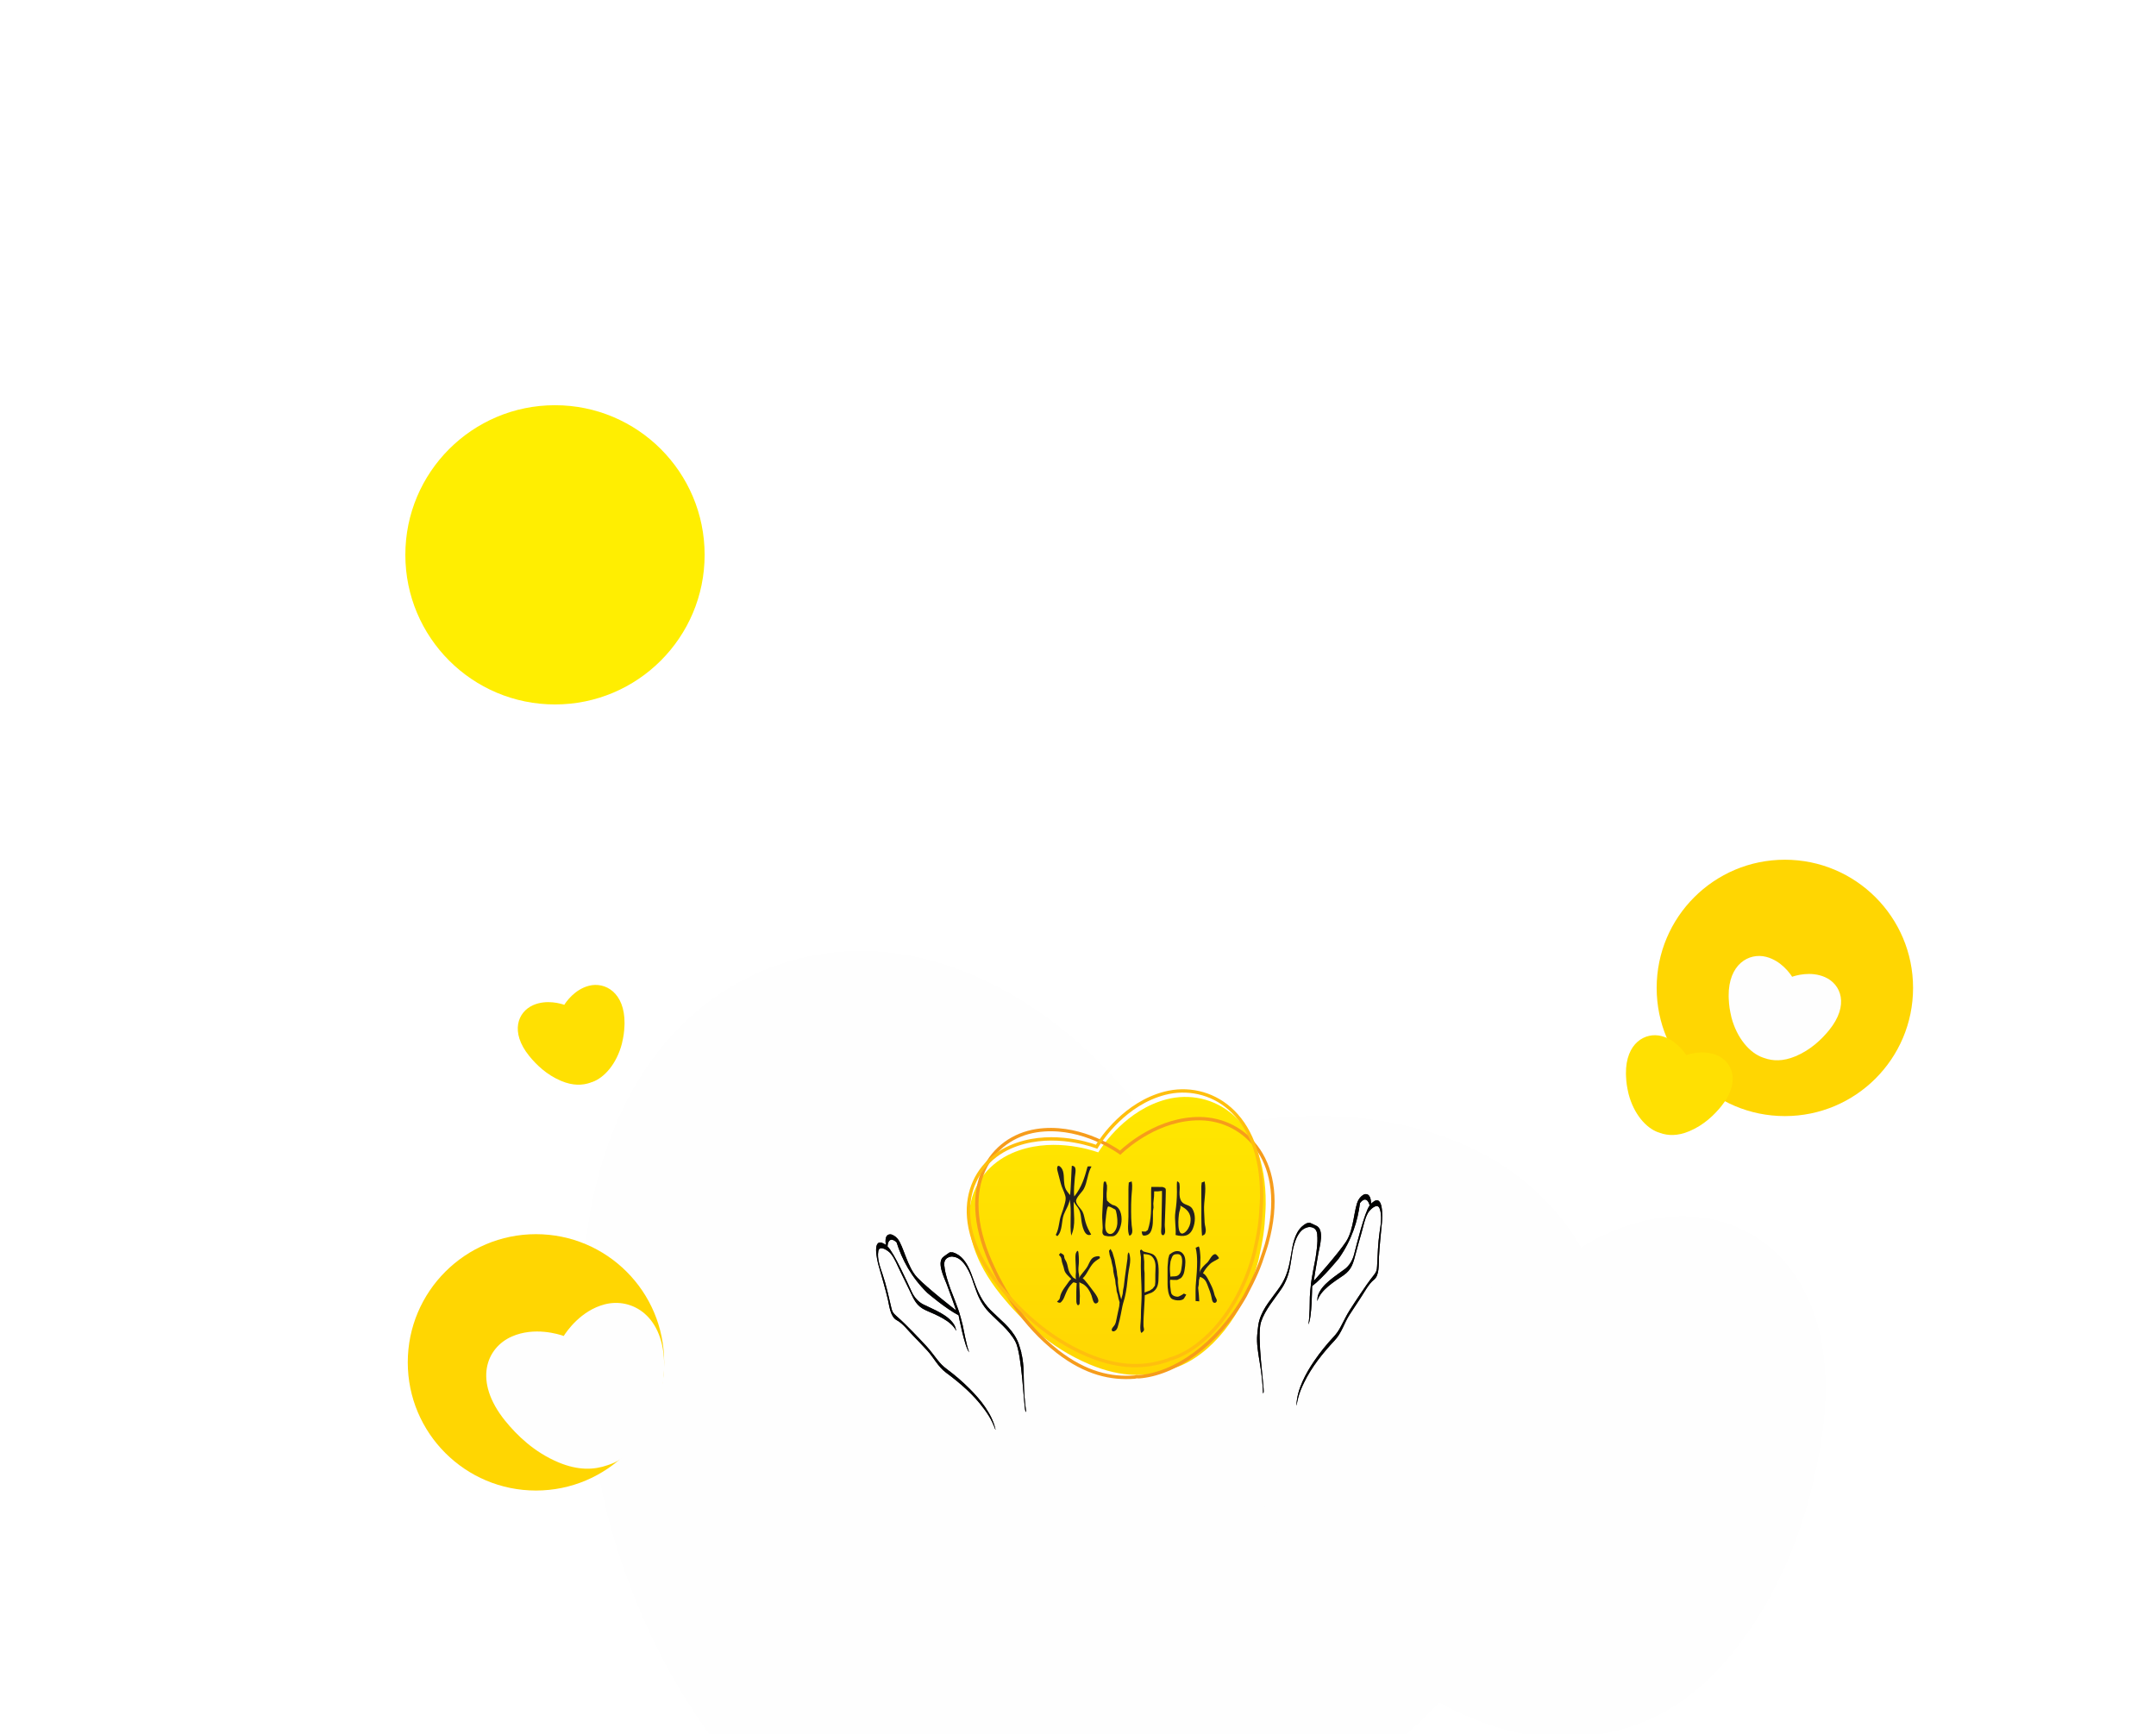 <?xml version="1.0" encoding="UTF-8"?> <svg xmlns="http://www.w3.org/2000/svg" width="1851" height="1489" viewBox="0 0 1851 1489" fill="none"><g filter="url(#filter0_f_8_371)"><circle cx="476.472" cy="476.417" r="128.472" fill="#FFEE01"></circle></g><path d="M505.603 846.459C493.228 849.656 485.92 860.488 484.451 862.82C481.852 861.899 469.383 857.949 457.705 863.102C444.577 868.894 437.683 886.064 454.315 906.694C460.326 914.1 469.186 922.862 481.72 928.133C492.026 932.466 500.16 932.007 506.94 929.637C507.185 929.562 507.411 929.449 507.618 929.317C507.863 929.28 508.108 929.223 508.353 929.148C518.844 925.5 529.43 913.445 533.931 896.144C535.411 889.552 535.843 886.622 536.097 881.174C536.135 880.366 536.191 879.557 536.191 878.73C536.436 852.289 519.503 842.867 505.603 846.459Z" fill="#FFE002"></path><g filter="url(#filter1_ii_8_371)"><path d="M794.869 517.842C914.398 548.499 984.987 652.375 999.178 674.738C1024.28 665.901 1144.72 628.029 1257.52 677.443C1384.33 732.987 1450.91 897.638 1290.27 1095.47C1232.21 1166.49 1146.63 1250.51 1025.56 1301.06C926.011 1342.62 847.447 1338.21 781.952 1315.49C777.343 1314.08 772.901 1312.2 768.308 1310.8C666.972 1275.81 564.727 1160.21 521.246 994.3C506.954 931.089 502.775 902.993 500.323 850.75C499.96 842.995 499.414 835.24 499.414 827.305C497.049 573.747 660.604 483.397 794.869 517.842Z" fill="#FEFEFE"></path></g><g filter="url(#filter2_ii_8_371)"><path d="M1160.83 925.801C1227.48 907.175 1290.89 937.83 1304.05 944.712C1313.76 933.38 1361.64 881.218 1430.27 873.588C1507.43 865.008 1585.93 926.301 1563.39 1067.42C1555.1 1118.2 1537.1 1183 1492.48 1241.49C1455.78 1289.59 1416.39 1309.47 1378.21 1316.8C1375.58 1317.41 1372.9 1317.74 1370.27 1318.35C1311.25 1329.77 1229.18 1302.3 1161.54 1233.92C1136.88 1207.23 1126.97 1194.75 1111.13 1170.07C1108.78 1166.4 1106.34 1162.79 1104.12 1158.94C1031.87 1036.46 1085.97 946.719 1160.83 925.801Z" fill="#FEFEFE"></path></g><g filter="url(#filter3_f_8_371)"><circle cx="1532.37" cy="848.292" r="110.069" fill="#FFD602"></circle></g><g filter="url(#filter4_f_8_371)"><circle cx="460.152" cy="1169.82" r="110.069" fill="#FFD602"></circle></g><g filter="url(#filter5_ii_8_371)"><path d="M519.237 1086.66C498.613 1091.97 486.433 1109.97 483.984 1113.84C479.652 1112.31 458.87 1105.75 439.407 1114.31C417.527 1123.94 406.038 1152.46 433.757 1186.74C443.775 1199.04 458.542 1213.6 479.432 1222.35C496.609 1229.55 510.165 1228.79 521.466 1224.85C522.261 1224.61 523.028 1224.28 523.82 1224.04C541.306 1217.98 558.948 1197.95 566.451 1169.21C568.917 1158.26 569.638 1153.39 570.061 1144.34C570.124 1142.99 570.218 1141.65 570.218 1140.28C570.626 1096.35 542.404 1080.7 519.237 1086.66Z" fill="#FEFEFE"></path></g><g filter="url(#filter6_ii_8_371)"><path d="M1516.32 788.295C1529.36 791.637 1537.05 802.961 1538.6 805.399C1541.33 804.436 1554.46 800.307 1566.76 805.694C1580.59 811.75 1587.85 829.7 1570.33 851.267C1564 859.01 1554.67 868.17 1541.47 873.681C1530.62 878.211 1522.06 877.731 1514.92 875.253C1514.41 875.1 1513.93 874.895 1513.43 874.742C1502.38 870.928 1491.23 858.326 1486.49 840.238C1484.94 833.347 1484.48 830.284 1484.21 824.588C1484.17 823.743 1484.11 822.897 1484.11 822.032C1483.86 794.389 1501.69 784.539 1516.32 788.295Z" fill="#FEFEFE"></path></g><path d="M1001.66 943.937C967.281 952.845 946.978 983.027 942.896 989.524C935.675 986.956 901.033 975.953 868.589 990.31C832.117 1006.45 812.964 1054.29 859.17 1111.77C875.87 1132.41 900.486 1156.82 935.308 1171.51C963.941 1183.58 986.538 1182.3 1005.38 1175.7C1006.06 1175.49 1006.68 1175.17 1007.26 1174.81C1007.94 1174.7 1008.62 1174.54 1009.3 1174.34C1038.45 1164.17 1067.86 1130.58 1080.36 1082.37C1084.47 1064.01 1085.68 1055.84 1086.38 1040.67C1086.49 1038.41 1086.64 1036.16 1086.64 1033.85C1087.32 960.181 1040.28 933.929 1001.66 943.937Z" fill="url(#paint0_linear_8_371)"></path><path d="M1030.14 960.553C1049.64 960.714 1068.82 969.963 1080.72 987.838C1092.61 1005.7 1097.36 1032.38 1087.58 1067.57L1087.58 1067.59C1086.99 1069.77 1086.28 1071.84 1085.58 1074.04C1081 1088.41 1077.77 1095.91 1069.08 1112.51C1044.69 1155.54 1007.98 1179.95 977.826 1182.2C977.19 1182.22 976.571 1182.2 975.966 1182.13L975.664 1182.1L975.376 1182.19C974.82 1182.37 974.262 1182.48 973.705 1182.5L973.65 1182.5C954.102 1183.98 932.297 1179.47 908.048 1160.62C878.472 1137.62 861.135 1107.9 850.396 1083.76C835.636 1050.28 836.013 1023.55 844.722 1004.51C853.43 985.468 870.567 973.894 889.837 970.888C924.304 965.508 954.508 984.805 960.775 989.124L961.726 989.779L962.573 988.993C968.162 983.806 995.224 960.264 1030.14 960.553Z" stroke="#F69C1B" stroke-width="2.881"></path><path d="M1000 938.749C1018.88 933.858 1039.8 937.828 1055.92 952.015C1072.03 966.194 1083.52 990.73 1083.18 1027.26V1027.27C1083.18 1029.53 1083.03 1031.72 1082.92 1034.02C1082.22 1049.09 1081.04 1057.17 1076.94 1075.46C1064.52 1123.32 1035.38 1156.41 1006.84 1166.38C1006.23 1166.57 1005.62 1166.71 1005.02 1166.8L1004.72 1166.85L1004.47 1167.01C1003.98 1167.32 1003.47 1167.57 1002.93 1167.74L1002.88 1167.76C984.381 1174.24 962.154 1175.53 933.85 1163.6C899.33 1149.04 874.893 1124.82 858.272 1104.28C835.35 1075.76 828.794 1049.84 832.278 1029.19C835.762 1008.55 849.319 992.937 867.155 985.045C899.055 970.928 933.224 981.75 940.395 984.3L941.484 984.687L942.098 983.708C946.154 977.252 966.201 947.507 1000 938.749Z" stroke="#FFBF0E" stroke-width="2.881"></path><path d="M965.448 1178.21C966.599 1178.32 967.698 1178.42 968.849 1178.47H969.268L970.733 1178.37H970.942H971.152C971.78 1178.53 972.355 1178.58 973.035 1178.63C974.03 1178.63 975.024 1178.68 976.018 1178.68C975.024 1178.68 973.977 1178.68 973.035 1178.63C972.407 1178.63 971.78 1178.53 971.152 1178.37H970.942H970.733L969.268 1178.47H968.849C967.75 1178.42 966.599 1178.32 965.448 1178.21Z" fill="#F69C1B"></path><path d="M876.878 1161.5C876.564 1160.34 876.094 1158.72 875.832 1157.88C875.099 1155.1 874.105 1152.38 872.849 1149.86C867.616 1139.65 858.406 1132.94 850.505 1125.03C842.917 1117.38 839.411 1109.2 835.853 1099.09C833.132 1091.39 829.835 1082.11 822.561 1077.45C820.939 1076.4 819.422 1075.72 817.957 1075.35C814.294 1075.46 816.753 1074.46 810.264 1078.97C803.723 1083.48 810.578 1096.94 812.776 1102.71C814.974 1108.47 821.149 1125.45 820.73 1125.13C820.311 1124.82 796.397 1106.27 787.554 1097.05C778.71 1087.82 775.832 1070.11 770.599 1063.67C768.82 1061.47 765.942 1059.9 764.372 1059.9C759.767 1059.9 759.977 1065.45 760.552 1068.8C760.552 1068.86 760.552 1068.91 760.552 1068.96C760.081 1068.65 759.61 1068.33 759.139 1068.07C748.203 1061.89 753.121 1082.32 754.22 1086.3C756.941 1096.21 759.924 1105.8 762.279 1115.91C763.483 1121.25 764.424 1130.69 769.814 1133.57C775.099 1136.35 779.861 1142.74 783.995 1146.98C788.025 1151.12 792.002 1155.26 795.926 1159.51C801.787 1165.85 805.136 1173.39 812.253 1178.68C824.288 1187.59 835.905 1197.6 844.801 1209.76C847.574 1213.48 850.139 1217.41 852.075 1221.6C852.389 1222.28 853.331 1224.69 853.226 1224.11C853.331 1224.74 855.11 1229.14 854.639 1227.26C851.604 1214.05 841.975 1202.05 832.713 1192.78C826.538 1186.54 819.84 1180.78 812.828 1175.59C809.532 1173.13 807.438 1170.93 804.874 1167.73C801.735 1163.8 798.595 1159.4 795.194 1155.73C791.426 1151.7 787.658 1147.66 783.786 1143.73C778.972 1138.81 774.681 1134.46 769.448 1129.9C766.622 1127.39 765.942 1126.23 765.157 1122.62C762.959 1113.19 760.761 1103.07 757.779 1094.43C755.738 1088.35 752.86 1080.75 754.063 1074.31C755.11 1068.59 762.802 1074.1 764.634 1076.35C768.506 1081.12 770.442 1086.83 773.163 1092.17C775.832 1097.52 778.448 1102.86 781.013 1108.26C784.728 1116.12 786.769 1121.46 794.984 1125.18C803.514 1128.96 816.596 1133.94 820.939 1142.74C821.149 1143.11 820.207 1139.49 819.788 1138.65C815.131 1129.27 801.264 1124.4 792.63 1120.05C788.6 1118.01 784.99 1114.18 782.687 1109.15C779.704 1102.71 767.407 1075.2 761.965 1070.32C762.122 1067.02 763.43 1063.14 767.25 1064.98C768.192 1065.4 769.029 1066.08 769.762 1066.81C774.315 1081.17 782.268 1096.63 796.188 1110.2C796.188 1110.2 811.939 1123.72 822.98 1129.38C823.189 1130.21 827.951 1156.15 832.085 1161.24C829.521 1154.69 827.114 1140.54 826.538 1138.07C825.492 1133.67 824.288 1129.64 824.288 1129.64C823.294 1125.08 815.968 1106.74 815.968 1106.74C810.997 1092.8 810.945 1088.19 810.945 1088.19C809.008 1079.02 817.119 1078.97 817.119 1078.97C817.538 1078.97 818.114 1078.97 818.689 1079.18C827.69 1080.17 833.393 1094.01 835.696 1101.61C836.638 1104.33 837.946 1107.84 838.208 1108.63C840.562 1115.18 844.016 1121.46 848.778 1126.44C856.627 1134.62 866.36 1141.95 871.75 1152.01C877.506 1162.7 878.972 1207.77 880.332 1211.59C880.594 1212.11 881.012 1212.53 881.012 1212.38C879.704 1203.42 879.076 1194.14 878.972 1185.08C878.815 1177.37 878.815 1169.09 876.774 1161.71L876.878 1161.5Z" fill="#231F20"></path><path d="M1079.42 1145.73C1079.56 1144.54 1079.69 1142.86 1079.79 1141.95C1080.06 1139.08 1080.49 1136.24 1081.26 1133.54C1084.53 1122.54 1092.44 1114.28 1098.79 1105.06C1104.89 1096.18 1106.82 1087.49 1108.52 1076.91C1109.81 1068.82 1111.4 1059.15 1117.71 1053.24C1119.13 1051.94 1120.52 1050.99 1121.85 1050.37C1125.45 1049.78 1122.86 1049.25 1130.05 1052.5C1137.28 1055.77 1132.98 1070.22 1131.84 1076.28C1130.75 1082.37 1127.72 1100.16 1128.05 1099.81C1128.4 1099.41 1148.62 1076.83 1155.63 1066.17C1162.65 1055.47 1162.28 1037.59 1166.31 1030.29C1167.68 1027.82 1170.2 1025.76 1171.76 1025.45C1176.29 1024.62 1177.08 1030.16 1177.09 1033.49C1177.09 1033.49 1177.04 1033.58 1177.1 1033.68C1177.5 1033.3 1177.93 1032.88 1178.32 1032.51C1187.96 1024.4 1186.8 1045.45 1186.44 1049.54C1185.54 1059.79 1184.35 1069.69 1183.84 1080.1C1183.58 1085.58 1184.39 1095.06 1179.61 1098.84C1174.93 1102.55 1171.35 1109.68 1168.03 1114.6C1164.83 1119.41 1161.63 1124.22 1158.52 1129.08C1153.88 1136.38 1151.97 1144.41 1145.92 1150.9C1135.69 1161.82 1126.05 1173.8 1119.51 1187.33C1117.48 1191.48 1115.65 1195.81 1114.51 1200.29C1114.32 1201.03 1113.82 1203.58 1113.85 1203C1113.86 1203.61 1112.9 1208.32 1113.04 1206.4C1113.64 1192.89 1120.98 1179.34 1128.39 1168.5C1133.36 1161.26 1138.91 1154.36 1144.9 1147.96C1147.74 1144.93 1149.37 1142.43 1151.3 1138.76C1153.68 1134.33 1155.97 1129.42 1158.64 1125.21C1161.62 1120.58 1164.62 1115.9 1167.73 1111.34C1171.6 1105.59 1175 1100.53 1179.34 1095.11C1181.65 1092.15 1182.13 1090.91 1182.28 1087.19C1182.73 1077.53 1183.12 1067.22 1184.44 1058.12C1185.39 1051.77 1186.79 1043.81 1184.46 1037.68C1182.4 1032.26 1175.82 1039.05 1174.42 1041.57C1171.45 1046.93 1170.59 1052.91 1168.88 1058.7C1167.2 1064.44 1165.58 1070.17 1164.06 1075.95C1161.82 1084.33 1160.77 1090.02 1153.36 1095.12C1145.65 1100.41 1133.67 1107.65 1130.99 1117.11C1130.87 1117.53 1131.1 1113.79 1131.39 1112.87C1134.29 1102.81 1147.02 1095.51 1154.72 1089.61C1158.31 1086.85 1161.13 1082.48 1162.54 1077.12C1164.34 1070.24 1171.43 1040.99 1175.89 1035.16C1175.15 1031.94 1173.16 1028.38 1169.72 1030.87C1168.89 1031.48 1168.14 1032.25 1167.57 1033.14C1165.7 1048.09 1160.64 1064.71 1149.4 1080.61C1149.4 1080.61 1136.32 1096.78 1126.51 1104.36C1126.43 1105.23 1126.43 1131.6 1123.27 1137.28C1124.6 1130.37 1124.46 1116.07 1124.55 1113.52C1124.8 1109 1125.29 1104.81 1125.29 1104.81C1125.41 1100.1 1129.37 1080.78 1129.37 1080.78C1131.75 1066.19 1130.95 1061.61 1130.95 1061.61C1131.21 1052.26 1123.2 1053.68 1123.2 1053.68C1122.8 1053.75 1122.22 1053.91 1121.67 1054.13C1112.98 1056.74 1109.88 1071.41 1108.99 1079.24C1108.53 1082.12 1107.91 1085.82 1107.77 1086.58C1106.65 1093.44 1104.38 1100.3 1100.59 1106.04C1094.34 1115.5 1086.08 1124.46 1082.56 1135.38C1078.83 1146.96 1085.52 1191.48 1084.87 1195.52C1084.75 1196.06 1084.39 1196.58 1084.35 1196.43C1084 1187.4 1082.95 1178.14 1081.42 1169.27C1080.19 1161.66 1078.67 1153.52 1079.39 1145.89L1079.42 1145.73Z" fill="#231F20"></path><path d="M876.878 1161.5C876.564 1160.34 876.094 1158.72 875.832 1157.88C875.099 1155.1 874.105 1152.38 872.849 1149.86C867.616 1139.65 858.406 1132.94 850.505 1125.03C842.917 1117.38 839.411 1109.2 835.853 1099.09C833.132 1091.39 829.835 1082.11 822.561 1077.45C820.939 1076.4 819.422 1075.72 817.957 1075.35C814.294 1075.46 816.753 1074.46 810.264 1078.97C803.723 1083.48 810.578 1096.94 812.776 1102.71C814.974 1108.47 821.149 1125.45 820.73 1125.13C820.311 1124.82 796.397 1106.27 787.554 1097.05C778.71 1087.82 775.832 1070.11 770.599 1063.67C768.82 1061.47 765.942 1059.9 764.372 1059.9C759.767 1059.9 759.977 1065.45 760.552 1068.8C760.552 1068.86 760.552 1068.91 760.552 1068.96C760.081 1068.65 759.61 1068.33 759.139 1068.07C748.203 1061.89 753.121 1082.32 754.22 1086.3C756.941 1096.21 759.924 1105.8 762.279 1115.91C763.483 1121.25 764.424 1130.69 769.814 1133.57C775.099 1136.35 779.861 1142.74 783.995 1146.98C788.025 1151.12 792.002 1155.26 795.926 1159.51C801.787 1165.85 805.136 1173.39 812.253 1178.68C824.288 1187.59 835.905 1197.6 844.801 1209.76C847.574 1213.48 850.139 1217.41 852.075 1221.6C852.389 1222.28 853.331 1224.69 853.226 1224.11C853.331 1224.74 855.11 1229.14 854.639 1227.26C851.604 1214.05 841.975 1202.05 832.713 1192.78C826.538 1186.54 819.84 1180.78 812.828 1175.59C809.532 1173.13 807.438 1170.93 804.874 1167.73C801.735 1163.8 798.595 1159.4 795.194 1155.73C791.426 1151.7 787.658 1147.66 783.786 1143.73C778.972 1138.81 774.681 1134.46 769.448 1129.9C766.622 1127.39 765.942 1126.23 765.157 1122.62C762.959 1113.19 760.761 1103.07 757.779 1094.43C755.738 1088.35 752.86 1080.75 754.063 1074.31C755.11 1068.59 762.802 1074.1 764.634 1076.35C768.506 1081.12 770.442 1086.83 773.163 1092.17C775.832 1097.52 778.448 1102.86 781.013 1108.26C784.728 1116.12 786.769 1121.46 794.984 1125.18C803.514 1128.96 816.596 1133.94 820.939 1142.74C821.149 1143.11 820.207 1139.49 819.788 1138.65C815.131 1129.27 801.264 1124.4 792.63 1120.05C788.6 1118.01 784.99 1114.18 782.687 1109.15C779.704 1102.71 767.407 1075.2 761.965 1070.32C762.122 1067.02 763.43 1063.14 767.25 1064.98C768.192 1065.4 769.029 1066.08 769.762 1066.81C774.315 1081.17 782.268 1096.63 796.188 1110.2C796.188 1110.2 811.939 1123.72 822.98 1129.38C823.189 1130.21 827.951 1156.15 832.085 1161.24C829.521 1154.69 827.114 1140.54 826.538 1138.07C825.492 1133.67 824.288 1129.64 824.288 1129.64C823.294 1125.08 815.968 1106.74 815.968 1106.74C810.997 1092.8 810.945 1088.19 810.945 1088.19C809.008 1079.02 817.119 1078.97 817.119 1078.97C817.538 1078.97 818.114 1078.97 818.689 1079.18C827.69 1080.17 833.393 1094.01 835.696 1101.61C836.638 1104.33 837.946 1107.84 838.208 1108.63C840.562 1115.18 844.016 1121.46 848.778 1126.44C856.627 1134.62 866.36 1141.95 871.75 1152.01C877.506 1162.7 878.972 1207.77 880.332 1211.59C880.594 1212.11 881.012 1212.53 881.012 1212.38C879.704 1203.42 879.076 1194.14 878.972 1185.08C878.815 1177.37 878.815 1169.09 876.774 1161.71L876.878 1161.5Z" fill="black"></path><path d="M1079.42 1145.73C1079.56 1144.54 1079.69 1142.86 1079.79 1141.95C1080.06 1139.08 1080.49 1136.24 1081.26 1133.54C1084.53 1122.54 1092.44 1114.28 1098.79 1105.06C1104.89 1096.18 1106.82 1087.49 1108.52 1076.91C1109.81 1068.82 1111.4 1059.15 1117.71 1053.24C1119.13 1051.94 1120.52 1050.99 1121.85 1050.37C1125.45 1049.78 1122.86 1049.25 1130.05 1052.5C1137.28 1055.77 1132.98 1070.22 1131.84 1076.28C1130.75 1082.37 1127.72 1100.16 1128.05 1099.81C1128.4 1099.41 1148.62 1076.83 1155.63 1066.17C1162.65 1055.47 1162.28 1037.59 1166.31 1030.29C1167.68 1027.82 1170.2 1025.76 1171.76 1025.45C1176.29 1024.62 1177.08 1030.16 1177.09 1033.49C1177.09 1033.49 1177.04 1033.58 1177.1 1033.68C1177.5 1033.3 1177.93 1032.88 1178.32 1032.51C1187.96 1024.4 1186.8 1045.45 1186.44 1049.54C1185.54 1059.79 1184.35 1069.69 1183.84 1080.1C1183.58 1085.58 1184.39 1095.06 1179.61 1098.84C1174.93 1102.55 1171.35 1109.68 1168.03 1114.6C1164.83 1119.41 1161.63 1124.22 1158.52 1129.08C1153.88 1136.38 1151.97 1144.41 1145.92 1150.9C1135.69 1161.82 1126.05 1173.8 1119.51 1187.33C1117.48 1191.48 1115.65 1195.81 1114.51 1200.29C1114.32 1201.03 1113.82 1203.58 1113.85 1203C1113.86 1203.61 1112.9 1208.32 1113.04 1206.4C1113.64 1192.89 1120.98 1179.34 1128.39 1168.5C1133.36 1161.26 1138.91 1154.36 1144.9 1147.96C1147.74 1144.93 1149.37 1142.43 1151.3 1138.76C1153.68 1134.33 1155.97 1129.42 1158.64 1125.21C1161.62 1120.58 1164.62 1115.9 1167.73 1111.34C1171.6 1105.59 1175 1100.53 1179.34 1095.11C1181.65 1092.15 1182.13 1090.91 1182.28 1087.19C1182.73 1077.53 1183.12 1067.22 1184.44 1058.12C1185.39 1051.77 1186.79 1043.81 1184.46 1037.68C1182.4 1032.26 1175.82 1039.05 1174.42 1041.57C1171.45 1046.93 1170.59 1052.91 1168.88 1058.7C1167.2 1064.44 1165.58 1070.17 1164.06 1075.95C1161.82 1084.33 1160.77 1090.02 1153.36 1095.12C1145.65 1100.41 1133.67 1107.65 1130.99 1117.11C1130.87 1117.53 1131.1 1113.79 1131.39 1112.87C1134.29 1102.81 1147.02 1095.51 1154.72 1089.61C1158.31 1086.85 1161.13 1082.48 1162.54 1077.12C1164.34 1070.24 1171.43 1040.99 1175.89 1035.16C1175.15 1031.94 1173.16 1028.38 1169.72 1030.87C1168.89 1031.48 1168.14 1032.25 1167.57 1033.14C1165.7 1048.09 1160.64 1064.71 1149.4 1080.61C1149.4 1080.61 1136.32 1096.78 1126.51 1104.36C1126.43 1105.23 1126.43 1131.6 1123.27 1137.28C1124.6 1130.37 1124.46 1116.07 1124.55 1113.52C1124.8 1109 1125.29 1104.81 1125.29 1104.81C1125.41 1100.1 1129.37 1080.78 1129.37 1080.78C1131.75 1066.19 1130.95 1061.61 1130.95 1061.61C1131.21 1052.26 1123.2 1053.68 1123.2 1053.68C1122.8 1053.75 1122.22 1053.91 1121.67 1054.13C1112.98 1056.74 1109.88 1071.41 1108.99 1079.24C1108.53 1082.12 1107.91 1085.82 1107.77 1086.58C1106.65 1093.44 1104.38 1100.3 1100.59 1106.04C1094.34 1115.5 1086.08 1124.46 1082.56 1135.38C1078.83 1146.96 1085.52 1191.48 1084.87 1195.52C1084.75 1196.06 1084.39 1196.58 1084.35 1196.43C1084 1187.4 1082.95 1178.14 1081.42 1169.27C1080.19 1161.66 1078.67 1153.52 1079.39 1145.89L1079.42 1145.73Z" fill="black"></path><path d="M908.778 1001.05C909.144 1001.05 909.563 1001.26 910.138 1001.73C913.592 1004.51 913.226 1010.01 913.487 1013.94C913.644 1016.09 913.853 1018.08 914.586 1020.12C915.319 1022.27 917.307 1024.47 918.668 1026.2C919.243 1024.05 920.028 1001.05 920.185 1001.05C925.156 1001.05 922.959 1007.86 922.802 1010.85C922.435 1016.35 921.65 1021.91 922.278 1027.41C928.767 1019.23 931.07 1011.43 933.738 1001.63C934.837 1001.47 935.988 1001.47 937.087 1001.63C933.634 1007.34 933.686 1014.89 930.494 1020.91C928.976 1023.74 923.639 1028.3 923.848 1031.5C924.058 1034.69 928.087 1037.78 929.447 1040.56C930.756 1043.23 931.07 1046.32 931.907 1049.15C933.006 1053.08 934.733 1056.59 936.826 1060.05C930.913 1062.93 928.924 1051.72 928.453 1048.16C928.035 1045.17 927.93 1041.92 926.622 1039.09C925.418 1036.42 923.116 1034.43 921.86 1031.81C921.441 1041.98 924.058 1051.41 919.662 1061C918.197 1050.73 920.29 1040.19 918.406 1029.92C918.04 1034.27 914.743 1038.99 913.278 1043.02C911.237 1048.47 912.284 1057.17 907.783 1061.42C907.312 1061.26 906.684 1060.73 906.423 1060.31C909.51 1054.66 908.987 1048.58 911.237 1042.71C912.284 1039.93 913.069 1037.52 913.853 1034.64C914.586 1031.91 915.371 1029.61 914.586 1026.78C913.592 1023.01 911.499 1019.71 910.609 1015.83C909.772 1012.16 908.621 1008.6 907.783 1004.93C907.365 1003.15 907.574 1001.05 908.83 1001.1L908.778 1001.05Z" fill="#231F20"></path><path d="M949.438 1014.78L950.38 1017.92V1021.07L950.066 1024.58V1027.72L950.38 1030.87L952.683 1033.07L955.142 1034.64C961.892 1035.84 963.358 1043.39 962.834 1049.1C962.468 1052.82 959.956 1061.57 954.828 1061.57H951.322C949.386 1061.1 947.764 1061.52 946.77 1059.48C946.037 1057.96 946.77 1055.91 946.717 1054.29C946.665 1050.57 946.142 1046.85 946.299 1043.13C946.508 1038.05 946.77 1033.02 947.031 1027.93C947.083 1026.73 946.927 1015.09 947.921 1014.68C948.444 1014.47 948.863 1014.57 949.438 1014.68V1014.78ZM951.688 1035.95C950.328 1035.32 949.491 1044.8 949.438 1045.49C949.072 1048.84 948.287 1053.61 949.543 1056.86C950.746 1059.79 953.834 1060.58 956.189 1058.22C958.91 1055.44 959.538 1051.25 959.276 1047.48C959.224 1046.27 958.543 1039.09 957.34 1038.52C955.456 1037.68 953.729 1036.26 951.688 1035.95ZM971.573 1014.47C972.567 1019.29 971.573 1023.27 971.364 1028.09C971.155 1032.12 971.05 1036.16 971.102 1040.25C971.102 1044.18 971.207 1048.16 971.573 1052.04C971.835 1054.87 973.405 1059.9 969.637 1061.1C967.596 1057.33 968.852 1049.1 968.8 1044.7C968.747 1038.94 968.8 1033.17 968.8 1027.41C968.8 1023.37 968.695 1019.39 969.114 1015.36L971.626 1014.41L971.573 1014.47Z" fill="#231F20"></path><path d="M994.91 1019.23H998.05C1000.77 1020.18 1000.98 1020.23 1000.88 1023.32C1000.82 1026.41 1000.72 1029.5 1000.67 1032.6C1000.51 1038.94 1000.25 1045.33 999.986 1051.67C999.881 1053.77 1000.72 1056.96 1000.09 1058.9C999.724 1060.11 998.835 1061.21 997.631 1060.32C996.271 1059.32 997.16 1054.45 997.108 1053.03C997.055 1047.63 997.422 1042.29 997.422 1036.89C997.422 1032.07 997.736 1027.36 997.579 1022.59L993.968 1023.01H990.881L990.776 1027.15L990.462 1030.29L990.148 1033.43L990.357 1036.84L989.834 1040.09V1043.23C989.834 1047.84 990.043 1052.72 988.264 1057.01C987.322 1059.21 985.752 1060.52 983.398 1060.89C980.415 1061.36 980.729 1060.05 980.153 1057.43L983.555 1057.54L985.438 1056.18C988.683 1046.59 988.264 1037.78 988.264 1027.83C988.264 1024.95 988.16 1022.06 988.474 1019.18C990.619 1019.18 992.764 1019.18 994.858 1019.18L994.91 1019.23Z" fill="#231F20"></path><path d="M1011.81 1015.09L1012.23 1015.51C1012.7 1016.09 1012.65 1017.35 1012.76 1018.08C1012.96 1020.02 1012.7 1021.96 1012.65 1023.9C1012.6 1026.57 1012.81 1029.4 1014.38 1031.65C1016.68 1035.01 1021.39 1034.27 1023.64 1037.89C1026.67 1042.76 1026.26 1049.73 1024.16 1054.81C1021.34 1061.73 1015.9 1062.15 1009.3 1060.47C1009.82 1053.92 1008.15 1047.37 1009.09 1040.77C1009.93 1035.01 1010.45 1029.4 1010.45 1023.53C1010.45 1020.65 1010.24 1017.66 1010.51 1014.78C1010.56 1014.05 1011.29 1014.62 1011.76 1015.04L1011.81 1015.09ZM1013.07 1035.06C1014.22 1035.74 1012.65 1040.04 1012.39 1041.08C1011.71 1044.44 1009.88 1063.04 1016.84 1058.53C1019.45 1056.8 1021.39 1053.08 1021.91 1050.31C1023.01 1044.12 1020.97 1039.67 1015.48 1036.47C1015.48 1036.47 1013.17 1035.11 1013.02 1035.06H1013.07ZM1034.21 1014.47C1035.88 1022.69 1033.37 1031.13 1033.74 1039.41C1033.9 1042.87 1034.05 1046.27 1034.21 1049.73C1034.31 1052.35 1035.57 1055.08 1035.1 1057.7C1034.89 1058.9 1034.73 1059.37 1033.9 1060.21C1033.69 1060.42 1032.01 1061 1032.01 1061.31C1031.02 1050.62 1031.59 1040.04 1031.38 1029.29C1031.33 1025.73 1031.38 1022.12 1031.38 1018.55L1031.7 1015.41L1034.21 1014.47Z" fill="#231F20"></path><path d="M910.348 1075.77C911.29 1076.4 912.598 1076.82 913.278 1077.76C913.645 1078.24 913.592 1079.02 913.697 1079.6C913.959 1081.06 914.796 1082.11 915.476 1083.48C916.575 1085.83 916.732 1088.61 917.569 1091.07C918.354 1093.38 919.819 1095.16 921.389 1097.05L924.006 1098.62C923.064 1097.78 923.744 1093.33 923.744 1092.17C923.744 1088.66 923.43 1085.15 923.326 1081.64C923.273 1079.96 923.221 1078.29 923.535 1076.61C923.692 1075.67 925 1073.26 925.576 1074.36C926.151 1075.41 926.413 1082.58 926.204 1084.89C925.942 1087.41 925.68 1089.97 925.994 1092.54C926.204 1094.27 926.989 1096.1 926.151 1097.83C927.983 1094.06 931.907 1090.76 933.896 1086.99C935.361 1084.16 936.565 1080.23 939.914 1079.18C941.117 1078.81 945.042 1077.76 944.205 1080.38C944.1 1080.65 943.263 1081.01 943.053 1081.17C942.321 1081.64 941.588 1082.11 940.856 1082.64C935.57 1086.46 934.105 1093.33 929.448 1097.78C930.181 1097.1 937.454 1107.05 938.344 1108.26C939.652 1110.04 945.199 1116.7 942.007 1118.79C938.605 1121.05 937.977 1114.6 937.088 1112.35C935.57 1108.47 933.687 1105.17 930.024 1102.71C929.657 1102.44 926.675 1101.29 926.675 1100.92C926.675 1103.49 926.675 1106.01 926.936 1108.57C927.198 1111.4 927.145 1114.34 926.936 1117.22C926.884 1118.37 927.198 1119.63 926.308 1120.42C924.895 1121.67 924.215 1119.11 924.11 1117.9C924.058 1117.01 924.058 1116.07 924.058 1115.18C924.058 1113.13 924.058 1111.04 924.058 1108.99C924.058 1106.58 924.267 1104.23 924.372 1101.81C924.372 1101.81 921.703 1101.13 921.703 1101.08C921.389 1100.98 919.663 1102.97 919.401 1103.23C918.459 1104.28 917.674 1105.38 916.994 1106.58C915.581 1109.05 914.587 1111.72 913.488 1114.34C912.86 1115.81 911.97 1117.12 910.819 1118.22C909.877 1119.16 908.307 1118.43 907.47 1117.69C908.046 1117.06 908.831 1116.59 909.354 1115.86C910.086 1114.81 910.034 1113.5 910.4 1112.35C910.767 1111.19 911.29 1110.04 911.866 1108.94C913.017 1106.74 914.534 1104.85 915.947 1102.86C917.203 1101.08 918.093 1099.67 919.715 1098.2C919.715 1098.2 916.523 1095 916.261 1094.74C915.005 1093.33 913.906 1091.81 913.592 1089.92C913.069 1086.99 911.604 1084.42 911.342 1081.43C911.185 1079.65 910.348 1078.86 909.092 1077.5C909.092 1077.5 910.453 1075.93 910.61 1075.77H910.348Z" fill="#231F20"></path><path d="M953.467 1072.52L955.037 1075.35L955.979 1078.5L956.921 1081.64L957.549 1085.1L958.177 1088.24L958.805 1091.7L959.119 1094.85L959.747 1097.99V1101.45L960.061 1104.59L960.689 1108.36L961.421 1111.46L962.625 1115.75L963.881 1110.93L964.195 1107.79L964.823 1104.64C965.346 1099.35 966.131 1094.01 966.864 1088.72C967.23 1086.04 967.649 1083.42 967.962 1080.75C968.172 1079.18 967.701 1076.4 969.114 1075.35C969.899 1076.98 970.37 1080.07 970.317 1081.9C970.317 1084.84 969.637 1087.77 969.114 1090.65C968.015 1096.84 967.858 1103.18 966.654 1109.36C966.654 1109.36 966.079 1112.29 966.026 1112.5C965.451 1115.49 964.299 1118.43 963.672 1121.41C962.625 1126.65 961.735 1131.89 960.27 1137.03C959.799 1138.76 959.433 1140.8 958.125 1142.16C957.078 1143.26 954.514 1143.94 954.462 1141.85C954.409 1140.38 956.346 1138.86 957.026 1137.66C957.915 1136.08 958.282 1134.3 958.596 1132.52C959.276 1128.91 960.166 1125.29 960.898 1121.67L961.212 1118.22L960.27 1115.07L959.642 1111.93L958.7 1108.78L958.386 1105.64L957.758 1102.5L957.444 1099.04L956.503 1095.21L955.875 1092.07L955.561 1088.61L954.619 1084.79L953.991 1081.64L952.735 1077.82L952.107 1074.04L953.363 1072.47L953.467 1072.52Z" fill="#231F20"></path><path d="M979.632 1144.31C978.324 1141.17 979.423 1135.3 979.475 1131.79C979.475 1127.44 979.632 1123.04 979.894 1118.69C980.574 1108.05 979.423 1097.73 979.423 1087.14C979.423 1084.63 979.58 1082.06 979.527 1079.55C979.527 1079.02 978.533 1074.04 978.795 1073.78L979.737 1072.89L981.725 1074.62C984.132 1075.41 986.906 1075.77 989.156 1076.72C996.011 1079.7 994.65 1092.23 994.598 1098.04C994.598 1102.97 993.499 1107.42 988.894 1109.88C988.423 1110.15 982.824 1112.09 982.824 1112.19C982.719 1118.58 982.092 1124.92 981.83 1131.32C981.725 1133.78 981.621 1136.24 981.725 1138.76C981.778 1139.91 982.406 1141.27 982.092 1142.37C981.987 1142.74 979.998 1145.2 979.58 1144.21L979.632 1144.31ZM986.853 1108.31L989.679 1106.43L991.563 1103.91L991.877 1100.77V1094.43C991.877 1089.87 992.924 1084.58 990.255 1080.49C988.005 1077.03 985.388 1077.19 981.725 1076.82L982.039 1080.12L982.353 1083.27V1089.92L982.667 1093.06V1109.83L986.801 1108.26L986.853 1108.31Z" fill="#231F20"></path><path d="M1004.8 1098.83C1004.02 1098.83 1005.01 1109.78 1005.8 1110.98C1006.95 1112.77 1009.3 1113.55 1011.34 1113.45C1012.08 1113.45 1016.68 1110.88 1016.31 1110.72L1018.46 1111.67C1018.46 1111.67 1016.68 1114.71 1016.63 1114.76C1014.9 1117.69 1007.31 1116.75 1005.38 1114.76C1002.97 1112.24 1002.39 1106.16 1002.39 1102.76V1087.88L1002.71 1084.16L1003.02 1080.75L1003.96 1077.34C1006.53 1075.35 1008.94 1073.73 1012.34 1074.46C1014.12 1074.83 1015.53 1076.19 1016.47 1077.82C1018.3 1081.12 1017.67 1086.25 1017.1 1089.87C1016.63 1093.01 1016.16 1095.16 1013.85 1097.47L1010.71 1099.04H1007.31L1004.8 1098.88V1098.83ZM1004.91 1096.21C1007.1 1095.74 1009.25 1096.47 1011.34 1095.16C1013.33 1093.9 1014.01 1091.7 1014.27 1089.55C1014.69 1086.36 1016.1 1079.39 1012.91 1077.34C1011.97 1076.72 1010.35 1076.87 1009.3 1076.98C1006.21 1077.29 1005.85 1080.75 1004.91 1083.21L1004.49 1087.25C1004.23 1090.18 1004.64 1093.27 1004.8 1096.21H1004.91Z" fill="#231F20"></path><path d="M1028.93 1070.32C1030.13 1069.8 1030.6 1078.97 1030.6 1079.6C1030.6 1084.21 1030.39 1088.77 1029.97 1093.38C1030.34 1089.34 1033.84 1086.62 1036.57 1084.05C1038.34 1082.38 1040.7 1076.24 1043.68 1076.98C1044.21 1077.08 1047.08 1080.12 1046.4 1080.59C1043.84 1082.43 1040.96 1083.21 1038.61 1085.57C1036.3 1087.82 1034.26 1090.55 1032.75 1093.38C1035.52 1094.11 1038.19 1100.56 1039.5 1103.02C1040.91 1105.75 1041.96 1108.63 1042.64 1111.61C1043 1113.24 1044.1 1114.55 1044.57 1116.07C1044.99 1117.43 1043.89 1119.32 1042.01 1118.53C1040.86 1118.01 1040.44 1115.75 1040.28 1114.65C1039.55 1110.57 1037.98 1106.74 1036.46 1102.86C1035.15 1099.4 1033.58 1097.62 1030.23 1096.37L1029.34 1099.35L1029.19 1102.92L1028.66 1105.85L1028.98 1108.99L1029.29 1112.14L1029.61 1117.43C1028.56 1117.33 1027.51 1117.27 1026.47 1117.17C1026.47 1111.61 1026.26 1106.01 1026.83 1100.45C1027.36 1094.74 1027.77 1089.13 1027.77 1083.42C1027.77 1079.39 1027.46 1075.35 1026.52 1071.42C1027.36 1071.06 1028.19 1070.69 1029.03 1070.32H1028.93Z" fill="#231F20"></path><path d="M1426.51 889.65C1438.88 892.847 1446.19 903.679 1447.66 906.011C1450.26 905.089 1462.73 901.14 1474.41 906.293C1487.53 912.085 1494.43 929.255 1477.8 949.885C1471.78 957.291 1462.92 966.053 1450.39 971.323C1440.08 975.657 1431.95 975.197 1425.17 972.828C1424.93 972.753 1424.7 972.64 1424.49 972.508C1424.25 972.471 1424 972.414 1423.76 972.339C1413.27 968.691 1402.68 956.636 1398.18 939.335C1396.7 932.743 1396.27 929.813 1396.01 924.365C1395.98 923.557 1395.92 922.748 1395.92 921.921C1395.67 895.48 1412.61 886.058 1426.51 889.65Z" fill="#FFE002"></path><defs><filter id="filter0_f_8_371" x="0.778" y="0.722" width="951.389" height="951.389" filterUnits="userSpaceOnUse" color-interpolation-filters="sRGB"><feFlood flood-opacity="0" result="BackgroundImageFix"></feFlood><feBlend mode="normal" in="SourceGraphic" in2="BackgroundImageFix" result="shape"></feBlend><feGaussianBlur stdDeviation="173.611" result="effect1_foregroundBlur_8_371"></feGaussianBlur></filter><filter id="filter1_ii_8_371" x="499.388" y="510.809" width="885.417" height="970.137" filterUnits="userSpaceOnUse" color-interpolation-filters="sRGB"><feFlood flood-opacity="0" result="BackgroundImageFix"></feFlood><feBlend mode="normal" in="SourceGraphic" in2="BackgroundImageFix" result="shape"></feBlend><feColorMatrix in="SourceAlpha" type="matrix" values="0 0 0 0 0 0 0 0 0 0 0 0 0 0 0 0 0 0 127 0" result="hardAlpha"></feColorMatrix><feOffset dy="171.987"></feOffset><feGaussianBlur stdDeviation="74.209"></feGaussianBlur><feComposite in2="hardAlpha" operator="arithmetic" k2="-1" k3="1"></feComposite><feColorMatrix type="matrix" values="0 0 0 0 0 0 0 0 0 0 0 0 0 0 0 0 0 0 0.1 0"></feColorMatrix><feBlend mode="normal" in2="shape" result="effect1_innerShadow_8_371"></feBlend><feColorMatrix in="SourceAlpha" type="matrix" values="0 0 0 0 0 0 0 0 0 0 0 0 0 0 0 0 0 0 127 0" result="hardAlpha"></feColorMatrix><feOffset dy="133.768"></feOffset><feGaussianBlur stdDeviation="106.059"></feGaussianBlur><feComposite in2="hardAlpha" operator="arithmetic" k2="-1" k3="1"></feComposite><feColorMatrix type="matrix" values="0 0 0 0 0.996 0 0 0 0 0.949 0 0 0 0 0.702 0 0 0 1 0"></feColorMatrix><feBlend mode="normal" in2="effect1_innerShadow_8_371" result="effect2_innerShadow_8_371"></feBlend></filter><filter id="filter2_ii_8_371" x="1070.07" y="872.8" width="497.242" height="531.29" filterUnits="userSpaceOnUse" color-interpolation-filters="sRGB"><feFlood flood-opacity="0" result="BackgroundImageFix"></feFlood><feBlend mode="normal" in="SourceGraphic" in2="BackgroundImageFix" result="shape"></feBlend><feColorMatrix in="SourceAlpha" type="matrix" values="0 0 0 0 0 0 0 0 0 0 0 0 0 0 0 0 0 0 127 0" result="hardAlpha"></feColorMatrix><feOffset dy="96.448"></feOffset><feGaussianBlur stdDeviation="41.615"></feGaussianBlur><feComposite in2="hardAlpha" operator="arithmetic" k2="-1" k3="1"></feComposite><feColorMatrix type="matrix" values="0 0 0 0 0 0 0 0 0 0 0 0 0 0 0 0 0 0 0.1 0"></feColorMatrix><feBlend mode="normal" in2="shape" result="effect1_innerShadow_8_371"></feBlend><feColorMatrix in="SourceAlpha" type="matrix" values="0 0 0 0 0 0 0 0 0 0 0 0 0 0 0 0 0 0 127 0" result="hardAlpha"></feColorMatrix><feOffset dy="75.015"></feOffset><feGaussianBlur stdDeviation="59.476"></feGaussianBlur><feComposite in2="hardAlpha" operator="arithmetic" k2="-1" k3="1"></feComposite><feColorMatrix type="matrix" values="0 0 0 0 0.996 0 0 0 0 0.949 0 0 0 0 0.702 0 0 0 1 0"></feColorMatrix><feBlend mode="normal" in2="effect1_innerShadow_8_371" result="effect2_innerShadow_8_371"></feBlend></filter><filter id="filter3_f_8_371" x="1213.97" y="529.889" width="636.805" height="636.805" filterUnits="userSpaceOnUse" color-interpolation-filters="sRGB"><feFlood flood-opacity="0" result="BackgroundImageFix"></feFlood><feBlend mode="normal" in="SourceGraphic" in2="BackgroundImageFix" result="shape"></feBlend><feGaussianBlur stdDeviation="104.167" result="effect1_foregroundBlur_8_371"></feGaussianBlur></filter><filter id="filter4_f_8_371" x="141.75" y="851.417" width="636.806" height="636.805" filterUnits="userSpaceOnUse" color-interpolation-filters="sRGB"><feFlood flood-opacity="0" result="BackgroundImageFix"></feFlood><feBlend mode="normal" in="SourceGraphic" in2="BackgroundImageFix" result="shape"></feBlend><feGaussianBlur stdDeviation="104.167" result="effect1_foregroundBlur_8_371"></feGaussianBlur></filter><filter id="filter5_ii_8_371" x="417.444" y="1085.44" width="152.778" height="158.542" filterUnits="userSpaceOnUse" color-interpolation-filters="sRGB"><feFlood flood-opacity="0" result="BackgroundImageFix"></feFlood><feBlend mode="normal" in="SourceGraphic" in2="BackgroundImageFix" result="shape"></feBlend><feColorMatrix in="SourceAlpha" type="matrix" values="0 0 0 0 0 0 0 0 0 0 0 0 0 0 0 0 0 0 127 0" result="hardAlpha"></feColorMatrix><feOffset dy="18.75"></feOffset><feGaussianBlur stdDeviation="8.09"></feGaussianBlur><feComposite in2="hardAlpha" operator="arithmetic" k2="-1" k3="1"></feComposite><feColorMatrix type="matrix" values="0 0 0 0 0 0 0 0 0 0 0 0 0 0 0 0 0 0 0.1 0"></feColorMatrix><feBlend mode="normal" in2="shape" result="effect1_innerShadow_8_371"></feBlend><feColorMatrix in="SourceAlpha" type="matrix" values="0 0 0 0 0 0 0 0 0 0 0 0 0 0 0 0 0 0 127 0" result="hardAlpha"></feColorMatrix><feOffset dy="14.583"></feOffset><feGaussianBlur stdDeviation="11.562"></feGaussianBlur><feComposite in2="hardAlpha" operator="arithmetic" k2="-1" k3="1"></feComposite><feColorMatrix type="matrix" values="0 0 0 0 0.996 0 0 0 0 0.949 0 0 0 0 0.702 0 0 0 1 0"></feColorMatrix><feBlend mode="normal" in2="effect1_innerShadow_8_371" result="effect2_innerShadow_8_371"></feBlend></filter><filter id="filter6_ii_8_371" x="1484.11" y="787.528" width="96.528" height="105.764" filterUnits="userSpaceOnUse" color-interpolation-filters="sRGB"><feFlood flood-opacity="0" result="BackgroundImageFix"></feFlood><feBlend mode="normal" in="SourceGraphic" in2="BackgroundImageFix" result="shape"></feBlend><feColorMatrix in="SourceAlpha" type="matrix" values="0 0 0 0 0 0 0 0 0 0 0 0 0 0 0 0 0 0 127 0" result="hardAlpha"></feColorMatrix><feOffset dy="18.75"></feOffset><feGaussianBlur stdDeviation="8.09"></feGaussianBlur><feComposite in2="hardAlpha" operator="arithmetic" k2="-1" k3="1"></feComposite><feColorMatrix type="matrix" values="0 0 0 0 0 0 0 0 0 0 0 0 0 0 0 0 0 0 0.1 0"></feColorMatrix><feBlend mode="normal" in2="shape" result="effect1_innerShadow_8_371"></feBlend><feColorMatrix in="SourceAlpha" type="matrix" values="0 0 0 0 0 0 0 0 0 0 0 0 0 0 0 0 0 0 127 0" result="hardAlpha"></feColorMatrix><feOffset dy="14.583"></feOffset><feGaussianBlur stdDeviation="11.562"></feGaussianBlur><feComposite in2="hardAlpha" operator="arithmetic" k2="-1" k3="1"></feComposite><feColorMatrix type="matrix" values="0 0 0 0 0.996 0 0 0 0 0.949 0 0 0 0 0.702 0 0 0 1 0"></feColorMatrix><feBlend mode="normal" in2="effect1_innerShadow_8_371" result="effect2_innerShadow_8_371"></feBlend></filter><linearGradient id="paint0_linear_8_371" x1="959.314" y1="941.894" x2="959.314" y2="1180.65" gradientUnits="userSpaceOnUse"><stop stop-color="#FFE700"></stop><stop offset="1" stop-color="#FFD602"></stop></linearGradient></defs></svg> 